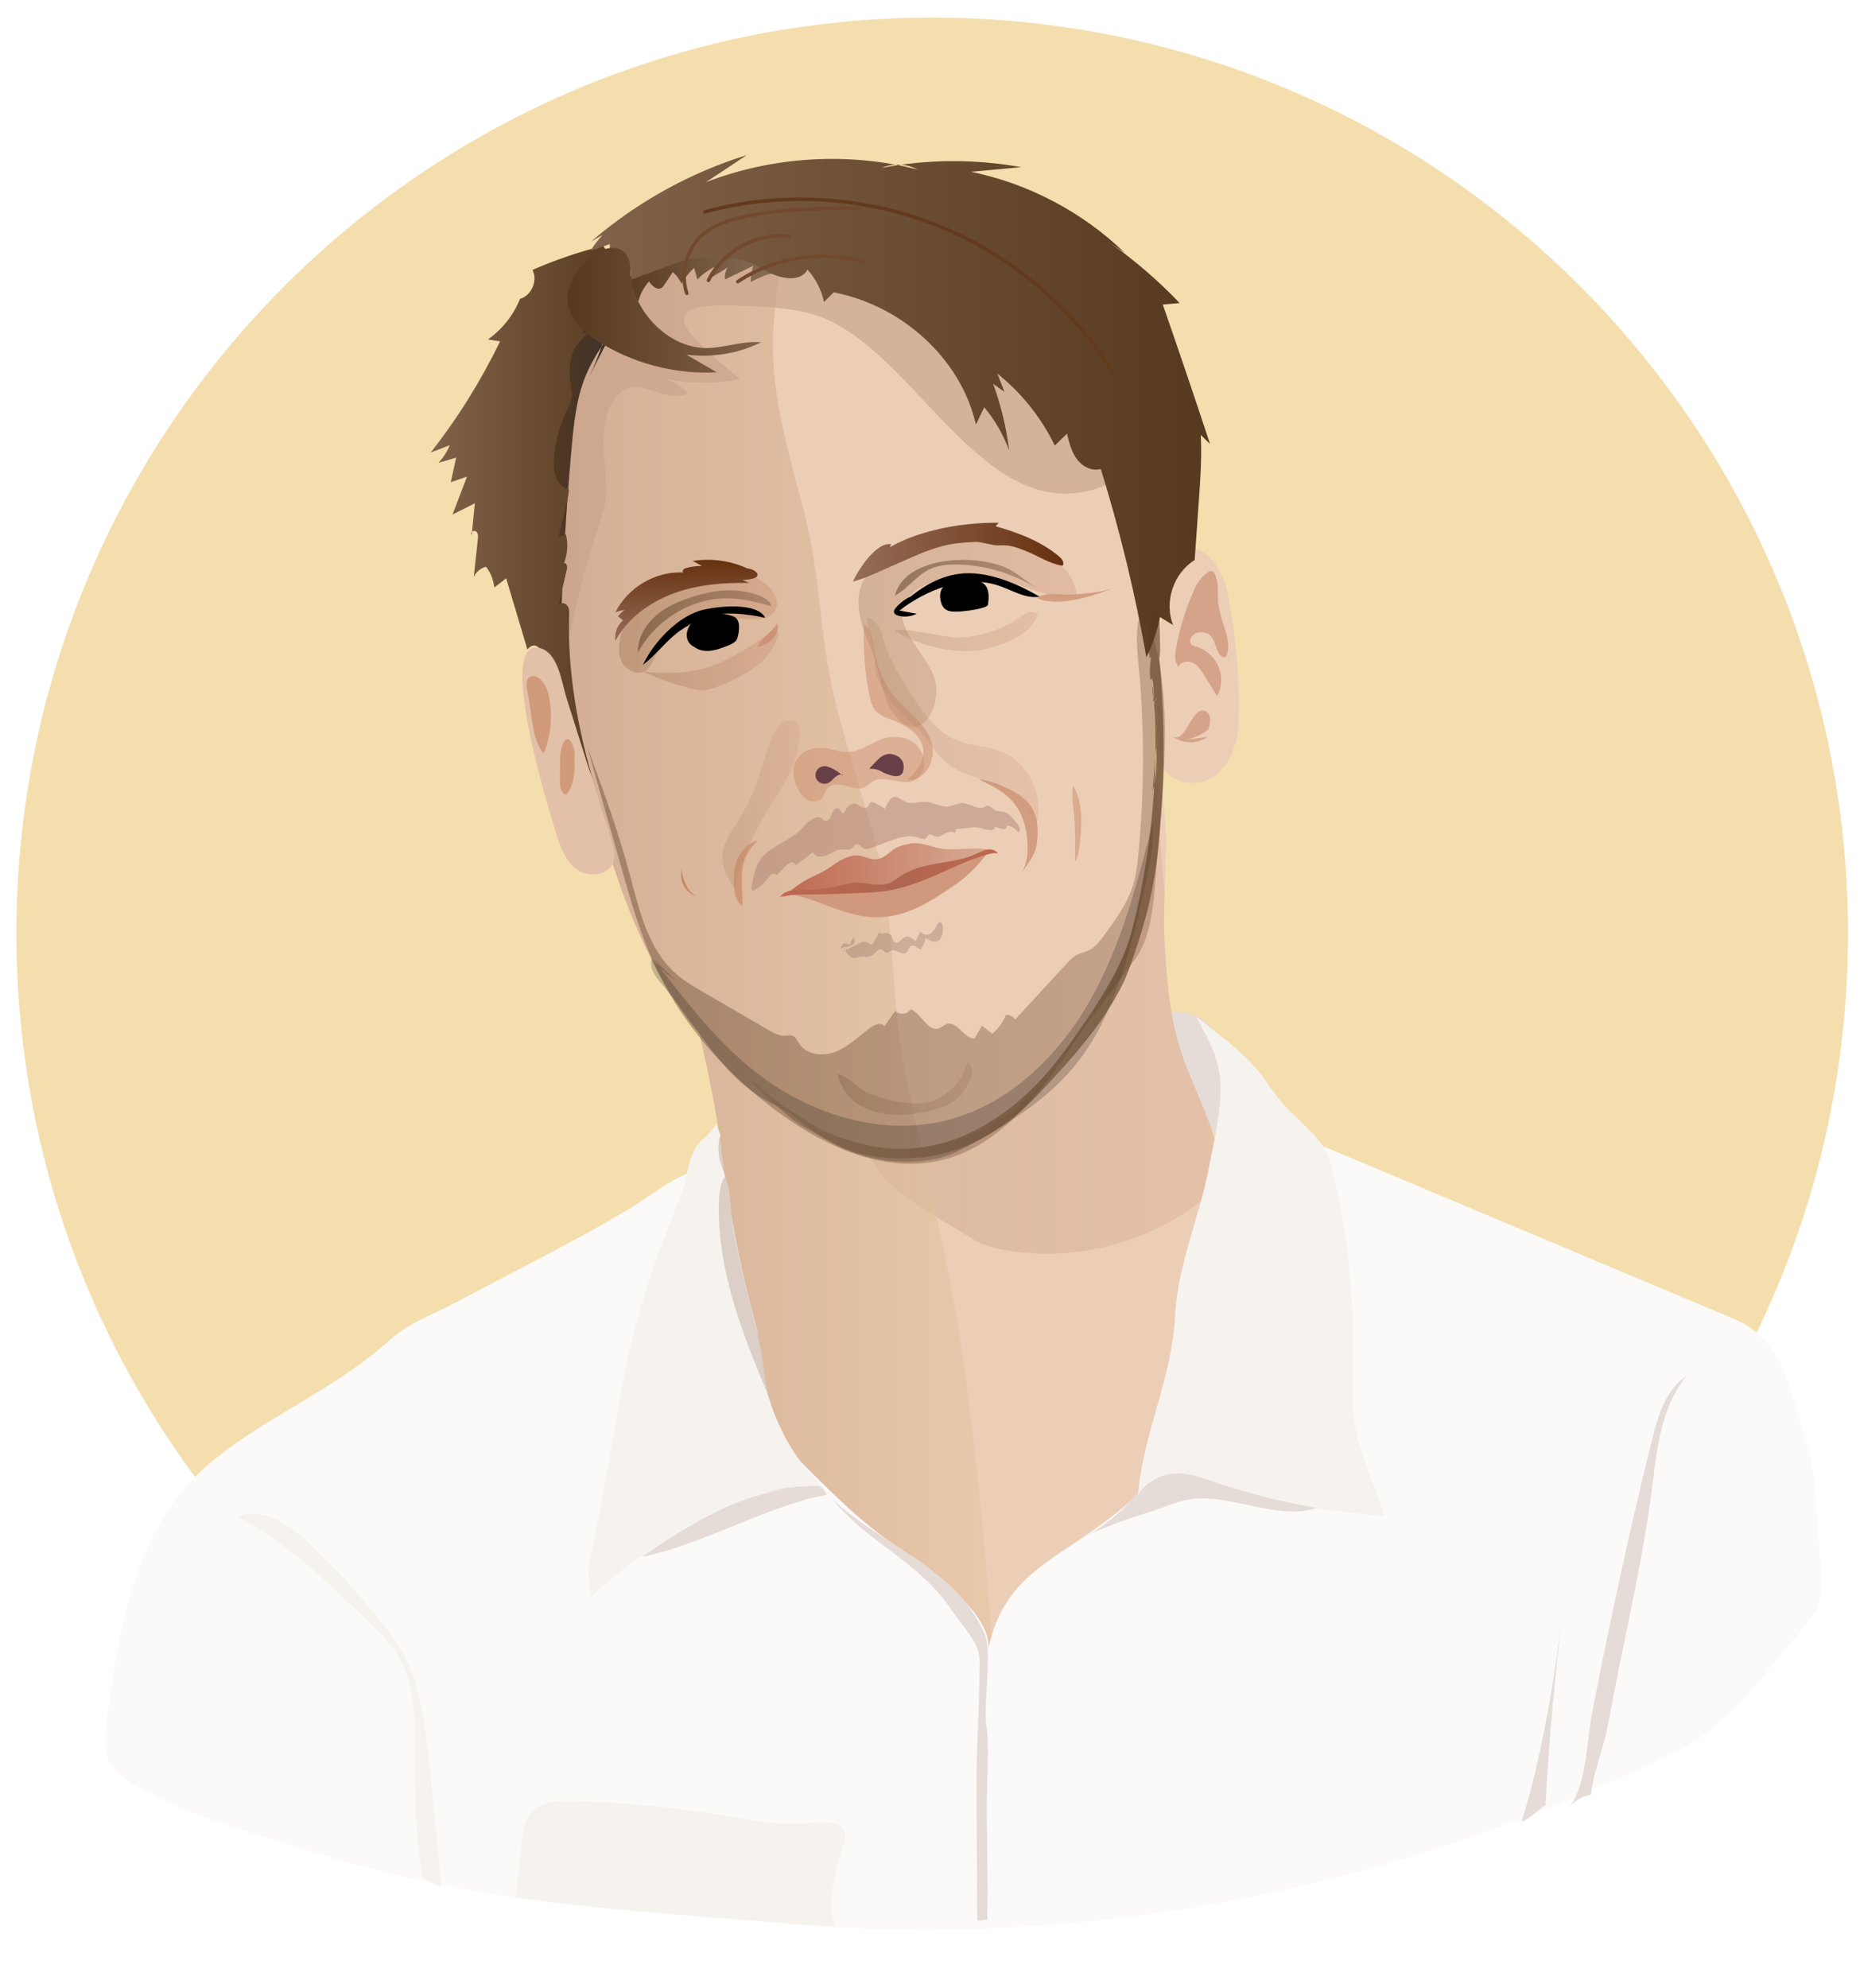 <svg xmlns="http://www.w3.org/2000/svg" fill="none" viewBox="0 0 262 280" height="280" width="262">
<path fill="#F5DEAE" d="M131.31 260.48C202.555 260.48 260.31 202.725 260.31 131.48C260.31 60.235 202.555 2.48 131.31 2.48C60.065 2.48 2.31 60.235 2.31 131.48C2.31 202.725 60.065 260.48 131.31 260.48Z"></path>
<path fill="#E5DCD7" d="M166.6 152.32C167.15 153.52 167.86 154.63 168.58 155.73C169.7 157.47 170.83 159.22 171.95 160.96C171.65 160.5 173.2 155.58 173.24 154.61C173.32 152.27 173 149.88 172.25 147.65C171.18 144.47 168.52 142.02 164.84 142.69C164.65 145.78 165.31 149.48 166.6 152.32V152.32Z"></path>
<path fill="#DBCFC8" d="M102.69 167.05C102.72 167.13 102.76 167.22 102.84 167.25C102.95 167.3 103.07 167.22 103.15 167.13C103.87 166.42 103.95 165.3 103.93 164.28C103.89 162.62 104.2 158.69 101.63 160.17C100.26 160.96 100.62 161.56 101.12 162.88C101.65 164.26 102.17 165.65 102.69 167.03V167.05Z"></path>
<path fill="#ECCEB7" d="M163.97 129.25C163.97 130.32 163.97 131.35 164.03 132.33C164.44 139.14 164.73 144.33 167.36 150.87C169.91 157.21 173.32 163.76 172.18 170.82C171.36 175.89 170.01 180.6 169.43 185.72C168.62 192.94 168.52 198.84 165.42 205.18C164.03 208.03 164.22 211.36 163.58 214.46C162.57 219.33 159.52 223.48 156.54 227.47C150.1 236.11 143.66 244.75 137.22 253.39C135.67 250.97 133.1 250.19 131.24 248.21C129.06 245.89 127.78 242.33 126.59 239.44C124.23 233.71 122.58 227.63 119.03 222.47C116.82 219.26 113.96 216.55 111.66 213.41C101.53 199.61 103.71 180.78 101.84 163.77C100.96 155.79 99.1 147.96 97.24 140.15C110.51 133.7 126.54 133.68 138.82 125.5C143.12 122.63 146.75 118.88 150.35 115.16C153.24 112.16 159.79 101.8 162.51 107.89C165.13 113.77 164.03 122.34 163.98 129.26L163.97 129.25Z"></path>
<path fill="url(#paint0_linear_33_2)" d="M172.23 165.36C171.59 160.34 169.24 155.55 167.36 150.87C164.73 144.34 164.44 139.14 164.03 132.33C163.97 131.35 163.96 130.32 163.97 129.25C163.97 128.13 164.02 126.96 164.06 125.76C163.59 120.82 163.17 115.85 163.17 110.98C162.81 106.29 160.44 113.34 160.16 114.51C159.36 117.76 158.45 120.99 157.4 124.17C155.26 130.64 152.53 136.97 148.55 142.54C143.88 149.08 137.19 154.57 129.42 156.94C126.1 157.95 120.92 156.59 122.01 161.31C122.95 165.39 126.97 168.4 130.7 170.71C131.96 171.49 133.19 172.19 134.26 172.83C135.51 173.57 136.7 174.45 138.02 175.05C139.38 175.67 140.85 175.99 142.33 176.21C151.2 177.55 160.56 175.34 167.89 170.16C169.67 168.9 171.41 167.32 172.23 165.36V165.36Z" opacity="0.26"></path>
<path fill="#ECCEB7" d="M88.64 128.15C81.35 109.68 79.49 89.39 77.52 70.02C76.92 64.07 76.32 57.99 77.68 52.16C79.58 44.04 85.3 37.07 92.47 32.82C99.65 28.57 108.17 26.91 116.51 27.22C122.01 27.43 127.54 28.48 132.47 30.94C142.03 35.7 148.33 45.11 153.43 54.49C155.51 58.32 157.47 62.23 158.96 66.32C163.11 77.72 163.43 90.03 162.69 102.01C162.41 106.59 163 111.11 162.57 115.74C162.15 120.19 161.38 124.61 160.16 128.9C157.78 137.27 153.57 145.16 147.79 151.53C142.56 157.3 138.02 160.4 130.14 161.54C127.63 161.9 125.09 162.2 122.57 161.96C116.85 161.41 112.86 158.1 108.82 154.38C104.58 150.48 99.85 147.93 96.56 143.16C93.33 138.49 90.71 133.42 88.62 128.14L88.64 128.15Z"></path>
<path fill="url(#paint1_linear_33_2)" d="M125.88 237.61C130.37 239.56 135.58 240.15 140.13 238.39C139.33 223.05 137.89 207.74 135.83 192.51C133.91 178.37 130.29 164.92 127.48 150.93C125.49 141.01 126.11 130.74 123.8 120.86C121.95 112.92 119.12 105.27 117.32 97.32C115.47 89.12 115.48 80.74 113.36 72.47C111.25 64.23 108.58 55.81 108.89 47.2C108.95 45.6 110.14 30.98 111.87 30.98C103.37 31.99 93.2 31.09 86.19 37.36C82.07 41.07 78.91 46.81 77.66 52.16C76.3 57.98 76.89 64.07 77.5 70.02C79.47 89.39 81.33 109.68 88.62 128.15C90.7 133.43 93.33 138.5 96.56 143.17C97.16 144.04 97.82 144.82 98.51 145.56C99.9 151.58 101.16 157.63 101.84 163.76C103.72 180.77 101.53 199.61 111.66 213.4C113.97 216.54 116.82 219.25 119.03 222.46C122.21 227.07 123.87 232.43 125.87 237.6L125.88 237.61Z" opacity="0.6"></path>
<path fill="url(#paint2_linear_33_2)" d="M89.32 85.9C87.89 87.42 86.82 90.46 87.32 92.55C87.69 94.1 89.59 95.35 90.93 94.48C91.65 94.01 91.96 93.12 92.35 92.35C93.46 90.19 95.59 88.68 97.9 87.91C100.21 87.14 102.68 87.06 105.11 87.21C106.63 87.3 108.52 87.29 109.23 85.95C109.82 84.83 109.16 83.42 108.22 82.58C102.92 77.82 93.44 81.51 89.32 85.91V85.9Z" opacity="0.53"></path>
<path fill="#C8A38A" d="M113.88 44.09C110.81 43.33 107.62 43.2 104.44 43.07C100.55 42.92 92.89 42.63 98.09 47.89C100.03 49.85 102.1 51.69 104.27 53.39C100.74 54.1 97.06 54.07 93.55 53.31C94.84 53.76 96.01 54.41 96.95 55.37C93.08 57.28 89.09 51.43 86.11 56.96C83.61 61.58 86.4 67.86 84.89 72.31C82.09 80.61 80.04 89.16 78.8 97.83C80.36 89.06 77.57 80.19 75.81 71.45C74.05 62.72 73.56 52.85 78.89 45.71C83.19 39.96 90.34 37.25 97.09 34.82C100.55 33.58 104.13 32.31 107.8 32.56C112.79 32.89 117.12 35.93 121.4 38.51C130.3 43.85 140.3 47.54 148.39 54.18C151.99 57.14 162.57 66.04 154.79 68.72C137.94 74.53 128.4 47.69 113.87 44.09H113.88Z" opacity="0.64"></path>
<path fill="url(#paint3_linear_33_2)" d="M122.75 79.85C127.11 78.12 131.67 76.92 136.32 76.27C139.58 75.81 143.08 75.67 146 77.18C148.64 78.54 151.38 80.71 151.67 83.87C148.95 84.6 146.16 83.25 143.47 82.41C140.36 81.44 137.04 81.15 133.81 81.55C131.72 81.81 129.55 82.43 128.13 83.99C124.62 87.86 130.92 92.02 131.77 96C132.53 99.57 129.79 104.77 126.35 101.12C124.11 98.73 124.02 94.44 122.75 91.53C121.36 88.35 120 84.58 121.73 81.58C124.11 77.46 130.21 78 134.37 75.68" opacity="0.37"></path>
<path fill="url(#paint4_linear_33_2)" d="M86.47 46.27C84.99 48.38 83.5 50.51 82.52 52.88C81.2 56.05 80.84 59.53 80.53 62.95C79.72 71.89 79.2 80.85 78.97 89.82C79.09 87.9 78.15 86.09 77.48 84.28C75.91 80.06 75.73 75.34 76.98 71.01C74.74 67.06 74.43 62.09 76.15 57.89C76.83 56.22 77.81 54.69 78.53 53.04C79.41 51 79.9 48.79 80.96 46.83C82.02 44.87 83.88 43.13 86.1 43.09C85.58 46.55 84.52 49.93 82.99 53.08"></path>
<path fill="url(#paint5_linear_33_2)" d="M84.98 34.62C81.57 35.47 78.22 36.61 75 38.02C75.78 39.52 74.87 41.63 73.25 42.1C72.33 44.39 70.74 46.4 68.73 47.81C69.3 47.9 69.87 48 70.44 48.09C67.75 53.64 64.47 58.9 60.66 63.75L63.37 62.71C62.98 63.62 62.44 64.47 61.76 65.19L64.25 64.47L63.5 67.92L65.78 67.14L63.74 72.48L66.89 70.89C66.74 72.37 66.6 73.85 66.45 75.34C66.14 75.08 66.73 74.6 67.05 74.85C67.37 75.1 67.36 75.57 67.31 75.97C67.12 77.74 66.92 79.51 66.73 81.28C67.05 80.57 67.71 80.02 68.46 79.83C69.12 80.67 69.52 81.7 69.62 82.76C70.18 82.33 70.74 81.89 71.3 81.46C72.3 84.8 73.29 88.15 74.29 91.49C75.79 89.67 76.84 92.75 77.39 93.79C78.29 95.49 78.97 97.29 79.58 99.11C80.19 100.93 80.74 102.82 81.36 104.65C81.95 106.37 83 108.05 83.49 109.77C81.33 102.3 79.92 94.47 80.17 86.69C80.19 86.21 80.19 85.7 79.91 85.31C79.63 84.92 78.95 84.8 78.7 85.2C79.09 83.51 79.47 81.82 79.86 80.13C79.94 79.77 79.77 79.18 79.44 79.35C79.94 78.06 80.04 76.61 79.72 75.27L78.71 75.68C78.67 75.16 80.51 68.93 80.04 68.85C78.39 68.58 77.9 66.43 78.01 64.76C78.18 62.27 78.84 59.82 79.94 57.59C80.29 56.89 80.69 56.13 80.56 55.36C80 52.06 79.82 48.98 83.15 46.8C82.77 46.74 82.36 46.82 82.03 47.02C83.14 42.69 85.88 40.98 88.29 37.8C87.57 37.72 86.86 37.73 86.13 37.72C86.37 36.42 85.66 35.76 84.97 34.63L84.98 34.62Z"></path>
<path fill="#ECCEB7" d="M165.04 82.13L167.06 78.38C167.31 77.91 167.63 77.39 168.16 77.3C168.53 77.24 168.89 77.41 169.21 77.61C172.69 79.75 173.13 84.24 173.66 87.91C174.31 92.37 174.7 97.73 174.42 102.24C174.25 105.08 173.12 108.06 170.7 109.55C168.28 111.04 164.46 110.22 163.56 107.52C163.35 106.88 163.31 106.2 163.27 105.52C162.77 96.99 162.33 88.12 165.57 80.22C165.91 79.39 166.45 78.46 167.35 78.41"></path>
<path fill="#E3C1A9" d="M73.62 94.13C73.07 100.68 77.91 116.03 78.25 117.12C78.85 119.07 79.53 121.14 81.14 122.39C82.75 123.64 85.59 123.45 86.35 121.56C86.77 120.51 86.43 119.32 86.09 118.24C84 111.61 81.91 104.97 79.81 98.35C79.15 96.29 78.66 91.94 76.04 91.28C74.5 90.89 73.79 92.08 73.62 94.14V94.13Z"></path>
<path fill="#C98969" d="M75.79 104.85C76 105.33 76.25 105.76 76.56 106.14C77.63 103.85 77.85 100.52 77.31 98.04C77.11 97.11 76.74 96.16 75.99 95.58C75.63 95.3 75.12 95.12 74.7 95.32C74.03 95.65 74.11 96.61 74.28 97.33C74.78 99.51 74.82 102.63 75.79 104.85V104.85Z" opacity="0.7"></path>
<path fill="#C98969" d="M80.88 107.09C81.06 106.24 80.92 105.32 80.49 104.56C80.35 104.31 80.11 104.06 79.83 104.13C79.67 104.17 79.56 104.32 79.47 104.46C78.91 105.38 78.89 106.52 78.88 107.6C78.88 108.44 78.87 109.29 78.86 110.13C78.86 110.88 79.05 111.86 79.79 111.93C81.08 110.35 81.01 108.1 80.88 106.07C80.85 105.54 80.72 104.89 80.21 104.75C80.37 104.83 80.52 104.91 80.68 105" opacity="0.7"></path>
<path fill="#D5A38A" d="M173.36 93.09C172.26 91.6 171.81 89.71 171.66 87.86C171.51 86.01 171.63 84.15 171.51 82.29C171.48 81.84 171.39 81.32 170.99 81.12C170.69 80.98 170.34 81.07 170.05 81.22C168.79 81.85 168.11 83.23 167.59 84.54C166.75 86.69 166.11 88.92 165.68 91.18C165.5 92.11 165.4 93.17 165.98 93.92C166.28 93.19 167.32 93.02 168.03 93.37C168.74 93.72 169.19 94.43 169.61 95.11C170.22 96.1 170.84 97.09 171.45 98.08C172.12 96.82 172.2 95.25 171.66 93.93C171.12 92.61 169.96 91.55 168.6 91.12C168.27 91.02 167.89 90.92 167.72 90.62C167.52 90.28 167.7 89.83 167.98 89.54C168.65 88.87 169.88 88.89 170.53 89.58C171.29 90.38 171.22 91.76 172.08 92.45C172.21 92.56 172.39 92.64 172.54 92.58C172.67 92.53 172.75 92.38 172.8 92.25C173.36 90.74 172.69 89.1 172.21 87.57C171.62 85.68 171.31 83.7 171.3 81.72C171.3 81.16 171.11 80.39 170.55 80.43C170.38 80.44 170.23 80.54 170.1 80.64C169.06 81.4 168.29 82.54 167.98 83.79"></path>
<path fill="#D0997D" d="M117.26 127.84C118.48 128.29 119.71 128.7 120.97 128.95C126.4 130.01 130.32 127.54 134.59 124.6C136.49 123.29 137.88 121.72 139.3 119.93C138.36 121.09 133.53 120.92 132.13 121.29C129.13 122.06 126.26 123.27 123.2 123.81C120.79 124.24 118.35 124.5 115.92 124.83C114.07 125.08 112.18 125.33 110.39 125.84C112.77 126.06 114.99 127 117.25 127.84H117.26Z"></path>
<path fill="url(#paint6_linear_33_2)" d="M134.89 121.92C133.91 122.13 132.91 122.2 131.92 122.38C129.34 122.87 127.3 124.48 124.74 125.04C123.48 125.31 122.2 125.42 120.92 125.53C117.37 125.82 113.69 125.38 110.22 126.32C110.97 125.76 111.71 125.2 112.46 124.64C113.71 123.7 115.38 123.2 116.72 122.29C118.05 121.38 119.49 120.3 121.08 120.53C121.87 120.65 122.6 121.09 123.4 121.04C124.38 120.98 125.11 120.21 125.86 119.66C126.29 119.34 126.81 119.14 127.33 119.02C127.78 118.91 128.24 118.8 128.71 118.77C129.99 118.7 131.21 119.29 132.48 119.51C134.9 119.94 137.47 119.08 139.8 119.85C138.92 120.13 138.08 120.52 137.27 120.95C136.87 121.16 136.48 121.4 136.08 121.6C135.73 121.78 135.29 121.84 134.9 121.92H134.89Z"></path>
<path fill="url(#paint7_linear_33_2)" d="M120.41 125.82C122.16 125.75 123.91 125.69 125.63 125.36C127.96 124.91 130.17 123.98 132.35 123.05C133.13 122.72 140.19 119.39 140.62 120.33C140.37 119.78 139.67 119.57 139.08 119.66C138.49 119.75 137.96 120.07 137.41 120.32C134.28 121.73 130.47 121.32 127.41 123.07C126.61 123.52 125.91 124.17 125.04 124.45C123.56 124.92 121.97 124.25 120.43 124.33C119.7 124.37 118.99 124.57 118.29 124.74C116.71 125.14 114.97 125.35 113.34 125.37C111.99 125.39 110.68 125.2 109.77 126.47C110.17 125.91 114.53 125.99 115.3 125.98C117 125.97 118.71 125.87 120.43 125.81L120.41 125.82Z"></path>
<path fill="#C98969" d="M104.56 122.53C104.36 124.22 104.63 125.94 104.58 127.64C103.73 127.09 103.49 125.97 103.41 124.96C103.3 123.57 103.37 122.12 103.95 120.85C104.47 119.71 105.47 118.69 106.73 118.42C105.56 119.54 104.76 120.81 104.56 122.53V122.53Z" opacity="0.7"></path>
<path fill="#C98969" d="M141.72 112.02C142.03 112.27 142.32 112.55 142.58 112.84C144.3 114.76 144.84 117.5 144.74 120.07C144.7 121.04 144.38 122.16 143.89 123.01C144.67 121.72 145.75 120.62 146.01 119.08C146.27 117.54 146.27 115.64 145.58 114.21C144.69 112.37 142.71 111.34 140.81 110.57C139.86 110.19 138.88 109.84 137.85 109.79C139.2 110.42 140.58 111.08 141.72 112.02V112.02Z" opacity="0.7"></path>
<path fill="#C98969" d="M151.43 120.8C151.45 118.85 151.47 116.9 151.32 114.95C151.22 113.57 150.87 112.07 151.18 110.7C152.75 113.35 152.36 116.86 151.97 119.78C151.9 120.32 151.79 120.9 151.43 121.31C151.43 121.14 151.43 120.97 151.43 120.8Z" opacity="0.5"></path>
<path fill="#C98969" d="M125.81 103.81C127.87 103.72 129.88 104.79 130.15 107.18C130.32 108.69 129.35 110.16 127.74 110.18C126.25 110.2 124.19 109.22 122.82 110.12C122.51 110.32 122.26 110.62 121.95 110.81C121.11 111.31 120.04 110.95 119.1 110.69C118.16 110.43 116.94 110.37 116.4 111.18C116.17 111.52 116.12 111.95 115.89 112.29C115.49 112.88 114.63 113.03 113.97 112.77C113.31 112.51 112.82 111.92 112.49 111.29C110.55 107.64 112.76 104.74 116.7 105.46C117.49 105.61 118.26 105.9 119.07 105.93C120.74 106 122.22 104.99 123.74 104.29C124.4 103.99 125.11 103.82 125.82 103.79L125.81 103.81Z" opacity="0.44"></path>
<path fill="#693F47" d="M122.43 108.28C122.89 108.29 123.36 108.31 123.79 108.48C124.03 108.58 124.24 108.72 124.47 108.84C124.78 108.99 125.11 109.09 125.44 109.19C125.79 109.29 126.16 109.38 126.52 109.3C127.12 109.18 127.27 108.67 127.29 108.13C127.34 107.01 126.6 106.4 125.57 106.21C124.89 106.09 124.18 106.48 123.72 106.94C123.28 107.38 122.85 107.82 122.43 108.28Z"></path>
<path fill="url(#paint8_linear_33_2)" d="M106.49 80.7C103.83 79.13 100.62 78.52 97.57 79.02L98.89 79.72C98.1 79.71 97.3 79.82 96.54 80.04C96.25 80.13 95.97 80.6 96.28 80.64C92.35 80.43 88.39 82.76 86.66 86.3C87.05 86.07 87.5 85.95 87.95 85.96C87.61 86.2 87.31 86.49 87.05 86.82L87.77 87.38C86.94 88.08 86.52 89.22 86.68 90.29C88.38 87.11 91.48 84.84 94.87 83.59C98.26 82.34 101.92 82.05 105.52 82.11L104.51 81.68C105.09 81.7 105.66 81.62 106.21 81.45C106.36 81.4 106.52 81.34 106.62 81.22C106.96 80.78 106.26 80.28 105.72 80.16C104.84 79.96 103.97 79.76 103.09 79.56"></path>
<path fill="url(#paint9_linear_33_2)" d="M125.36 79.85C123.64 80.58 121.96 81.45 120.15 81.92C120.82 80.37 123.46 76.22 125.57 76.67C125.44 76.75 125.37 76.9 125.4 77.05C129.68 74.6 135.79 73.56 140.67 73.64C140.53 73.8 140.39 73.97 140.25 74.13C143.36 75.01 146.78 76.28 149.25 78.44C149.62 78.76 149.98 79.3 149.68 79.69C147.81 79.41 146.19 78.27 144.42 77.58C142.93 77 142.21 76.73 140.61 76.82C139.92 76.86 138.16 76.31 137.47 76.33C136.61 76.36 135.75 76.43 134.89 76.52C131.53 76.89 128.46 78.53 125.35 79.85H125.36Z"></path>
<path fill="black" d="M98.15 91.35C99.11 91.88 100.26 91.71 101.26 91.4C101.88 91.2 103.31 90.76 103.69 90.22C103.99 89.79 104.07 89 104.1 88.5C104.13 87.96 104.04 87.36 103.62 87.02C103.47 86.9 103.29 86.82 103.11 86.76C101.4 86.14 99.24 86.39 97.76 87.47C97.03 88 96.59 89 96.78 89.89C96.88 90.36 97.17 90.75 97.58 91C97.74 91.1 97.94 91.23 98.16 91.35H98.15Z"></path>
<path fill="black" d="M137.15 81.72C137.66 81.78 138.19 81.9 138.59 82.24C139.38 82.92 139.31 84.13 139.17 85.16C139.09 85.75 135.8 86.1 135.31 86.13C133.79 86.22 132.76 86.17 132.47 84.46C132.01 81.78 135.12 81.48 137.16 81.72H137.15Z"></path>
<path fill="url(#paint10_linear_33_2)" d="M146.15 82.93C142.9 80.88 139.12 79.69 135.28 79.53C134.15 79.48 133.01 79.53 131.92 79.82C129.35 80.53 128.18 82.76 126.05 83.91C126.9 80.53 130.81 79.24 133.83 78.96C136.1 78.74 138.43 78.9 140.62 79.56C142.95 80.27 144.22 81.71 146.16 82.94L146.15 82.93Z" opacity="0.5"></path>
<path fill="url(#paint11_linear_33_2)" d="M103.73 83.18C101.66 83.01 99.59 83.43 97.61 84.05C95.71 84.64 93.84 85.44 92.35 86.75C90.86 88.06 89.79 89.96 89.85 91.95C91.65 88.59 94.82 85.99 98.47 84.87C102 83.78 105.23 84.37 108.66 85.41C108.33 83.87 105.06 83.29 103.74 83.18H103.73Z" opacity="0.5"></path>
<path fill="black" d="M99.25 85.85C95.53 86.63 91.97 90.6 90.57 93.65C92.51 92.14 93.58 90.54 95.52 89.03C96.26 88.46 98.05 87.39 98.91 87.03C101.49 85.95 105.71 86.53 107.78 87.03C106.91 85.14 102.54 85.16 99.25 85.85V85.85Z"></path>
<path fill="black" d="M127.02 85.07C129.47 82.9 132.01 81.26 135.02 80.84C138.91 80.29 143.29 82.2 146.44 84.05C144.38 84.39 142.47 83.05 140.48 82.43C135.79 80.97 130.59 83.04 126.67 86C127.49 86.15 128.31 86.3 129.13 86.45C128.34 86.86 127.4 86.96 126.55 86.73C126.28 86.66 125.98 86.51 125.93 86.23C125.89 86.01 126.04 85.8 126.18 85.62C126.98 84.68 128.06 83.99 129.25 83.66"></path>
<path fill="#C98969" d="M156.98 82.75C154.18 83.96 149.01 85.58 146.06 84.26C147.03 83.29 149.76 83.88 151.08 83.75C152.87 83.57 155.31 83.47 156.97 82.75H156.98Z" opacity="0.68"></path>
<path fill="url(#paint12_linear_33_2)" d="M143.17 87.26C143.64 86.94 144.08 86.57 144.61 86.36C145.14 86.15 145.8 86.16 146.21 86.54C145.21 89.35 142.09 90.52 139.22 91.34C134.97 92.56 128.35 90.61 126.04 88.82C127.49 88.32 133.31 89.84 134.84 89.82C137.56 89.77 140.91 88.8 143.16 87.26H143.17Z" opacity="0.3"></path>
<path fill="url(#paint13_linear_33_2)" d="M106.63 93.79C107.97 92.83 109.13 91.2 109.61 89.63C109.66 89.47 109.71 89.29 109.64 89.13C109.55 88.91 109.27 88.81 109.03 88.85C108.79 88.89 108.59 89.03 108.39 89.17C105.9 90.95 103.51 92.53 100.66 93.66C97.65 94.85 93.76 95 90.58 94.58C92.28 95.4 94.06 96.07 95.88 96.58C96.74 96.83 97.68 97.13 98.57 97.22C99.41 97.3 100.25 97.02 101.03 96.73C103.01 96.01 104.9 95.01 106.61 93.79H106.63Z" opacity="0.46"></path>
<path fill="#C98969" d="M130.39 102.83C129.45 101.43 128.02 100.22 126.81 99.03C124.88 97.13 123.61 94.32 123.16 91.68C122.93 90.31 122.81 88.75 121.72 87.88C121.55 91.24 121.8 94.61 122.45 97.91C122.6 98.67 122.79 99.45 123.28 100.04C123.87 100.75 124.79 101.08 125.65 101.41C127.59 102.15 129.7 103.37 130.02 105.42C130.29 107.15 129.12 108.81 127.71 109.85C129.17 110.04 130.6 108.94 131.08 107.55C131.72 105.69 131.28 104.17 130.38 102.83H130.39Z" opacity="0.5"></path>
<path fill="#A27267" d="M114.1 115.62C114.1 115.62 114.19 115.55 114.23 115.52C114.67 115.21 115.27 114.94 115.71 115.25C115.86 115.36 115.98 115.53 116.15 115.6C116.62 115.79 116.98 115.18 117.14 114.7C117.3 114.22 117.76 113.65 118.18 113.92C118.46 114.1 118.53 114.6 118.86 114.61C119.15 113.92 119.65 113.1 120.39 113.2C120.73 113.25 121.01 113.5 121.31 113.66C121.61 113.82 122.04 113.88 122.26 113.61C122.4 113.43 122.42 113.15 122.61 113.03C122.8 112.91 123.04 113 123.24 113.1C123.73 113.35 124.2 113.63 124.64 113.95C124.84 113.45 125.34 112.34 125.95 112.25C126.52 112.16 127.29 112.93 127.86 113.05C128.69 113.23 129.56 112.9 130.41 112.95C131.23 113 131.96 113.39 132.75 113.55C133.65 113.74 134 113.51 134.81 113.25C135.62 112.99 135.71 113.13 136.45 113.33C137.37 113.57 137.99 114.13 138.86 113.57C139.06 113.44 139.34 113.51 139.54 113.65C139.74 113.79 139.9 113.97 140.11 114.09C140.55 114.34 141.11 114.25 141.58 114.42C142.04 114.58 142.37 114.96 142.69 115.33C142.96 115.65 144.21 116.82 143.42 117.26C143.05 116.69 142.4 116.31 141.72 116.27C141.89 116.37 141.81 116.65 141.64 116.74C141.47 116.83 141.26 116.78 141.07 116.73C140.72 116.64 140.38 116.54 140.03 116.45C140.16 116.58 140.06 116.81 139.89 116.88C139.24 117.15 138.04 116.47 137.28 116.53C136.43 116.6 135.54 116.7 134.68 116.78C134.63 116.9 134.5 117.25 134.56 117.38C134.22 117 133.59 117.16 133.14 117.41C132.69 117.66 132.2 117.98 131.71 117.82C131.42 117.73 131.13 117.47 130.85 117.6C130.65 117.7 130.58 117.96 130.4 118.09C130.15 118.27 129.81 118.13 129.52 118.02C128.06 117.49 126.45 118.04 124.99 118.58C124.18 118.88 123.36 119.18 122.55 119.49C122.31 119.58 122.06 119.67 121.82 119.6C121.36 119.47 121.08 118.81 120.62 118.92C120.35 118.98 120.22 119.28 120.01 119.46C119.59 119.82 119.1 119.61 118.62 119.64C117.95 119.68 117.7 119.84 117.12 120.14C116.34 120.56 115.09 121.12 114.52 120.02C113.71 120.65 112.9 121.28 112.09 121.91C112.06 121.6 111.67 121.43 111.37 121.51C111.07 121.59 110.84 121.82 110.62 122.04C110.22 122.46 109.82 122.88 109.41 123.3C109.33 123.07 109.01 123 108.78 123.1C108.55 123.2 108.41 123.42 108.26 123.61C107.73 124.31 107.05 124.91 106.29 125.37C106.2 125.43 106.08 125.48 105.98 125.44C105.82 125.38 105.82 125.15 105.85 124.98C106.04 123.87 106.24 122.75 106.72 121.73C107.36 120.36 108.39 119.79 109.59 119.03C110.4 118.52 111.33 118.06 112.09 117.5C112.85 116.94 113.34 116.17 114.07 115.6L114.1 115.62Z" opacity="0.4"></path>
<path fill="url(#paint14_linear_33_2)" d="M160.49 94.72C161.22 103.23 161.17 111.81 160.35 120.31C160.21 121.73 160.05 123.17 159.64 124.54C158.85 127.22 157.16 129.52 155.51 131.77C154.9 132.6 154.25 133.46 153.32 133.89C152.8 134.13 152.22 134.22 151.71 134.48C151.14 134.77 150.69 135.26 150.25 135.73C147.82 138.36 145.4 140.99 142.97 143.63C142.74 143.17 142.2 142.89 141.69 142.97C141.29 143.99 140.62 144.91 139.78 145.61L138.32 144.47L137.29 146.28C135.75 146.3 134.83 143.77 133.36 144.24C132.97 144.37 132.68 144.69 132.3 144.84C130.71 145.44 129.86 142.79 128.27 142.17C127.83 142.88 126.69 143 126.11 142.4C125.6 143.12 125.09 143.84 124.58 144.55C124.16 143.97 123.24 144.3 122.65 144.73C121.06 145.88 119.65 147.33 117.84 148.09C116.03 148.85 113.59 148.64 112.55 146.97C112.31 146.59 112.13 146.12 111.73 145.93C111.35 145.75 110.91 145.87 110.5 145.88C109.68 145.9 108.92 145.47 108.2 145.06C105.13 143.28 102.07 141.49 99 139.71C97.71 138.96 96.42 138.21 95.29 137.23C91.23 133.72 90.02 128.04 88.62 122.85C87.01 116.86 84.87 111.03 82.72 105.21C84.29 110.76 85.86 116.3 87.42 121.85C88.82 126.81 90.24 131.8 92.45 136.46C96.36 144.71 102.7 151.68 110.1 157.01C116.66 161.73 124.84 165.32 132.68 163.4C141.19 161.32 146.86 153.51 151.76 146.25C154.37 142.39 157.24 138.74 159.95 135.02C162.49 131.55 162.57 125.66 162.96 121.53C163.54 115.35 164.1 109.09 164.11 102.88C164.11 99.67 163.8 96.48 163.33 93.31C163.13 91.94 160.99 85.19 161.69 84.26C159.52 87.16 160.18 91.28 160.47 94.71L160.49 94.72Z" opacity="0.4"></path>
<path fill="url(#paint15_linear_33_2)" d="M105.73 39.67C105.76 38.92 105.87 38.18 106.08 37.46C104.76 38.09 103.45 38.72 102.13 39.36C102.06 38.78 102.19 38.19 102.48 37.69L100.02 39.2L100.63 37.6C99.74 38.05 98.93 38.65 98.23 39.36C98.08 38.81 97.93 38.26 97.78 37.72C97.08 38.37 96.48 39.12 95.99 39.95C95.71 39.33 95.29 38.77 94.77 38.33C94.38 38.91 94 39.49 93.61 40.07C93.48 40.26 93.35 40.46 93.14 40.58C92.51 40.93 91.82 40.24 91.42 39.64C90.7 40.44 90.18 41.42 89.92 42.46C89.3 41.95 88.64 41.49 87.95 41.08C87.73 41.93 87.52 42.77 87.3 43.62C87.16 42.02 87.66 40.37 88.68 39.12C89.39 38.25 90.33 37.59 91.3 37.02C94.69 35.03 98.59 34.06 102.49 33.61C104.37 33.39 106.3 33.29 108.15 33.68C110 34.07 111.8 35 112.94 36.52C112.07 36.46 111.17 36.76 110.52 37.35C110.7 37.19 112.01 37.48 112.28 37.52C111.48 38.31 110.37 38.26 109.35 38.39C108.07 38.56 106.89 39.16 105.74 39.71L105.73 39.67Z"></path>
<path fill="url(#paint16_linear_33_2)" d="M83.26 34.03C89.64 28.52 97.16 24.34 105.21 21.84L99.42 25.67C108.85 22.03 119.42 21.39 129.22 23.87C127.7 23.05 125.8 22.96 124.22 23.65C130.68 22.41 137.37 22.38 143.85 23.55C141.49 23.77 139.13 23.98 136.78 24.2C144.89 25.86 152.5 29.88 158.45 35.63L156.28 34.16C159.84 36.67 163.16 39.53 166.17 42.69L163.79 42.9C166.06 49.42 168.28 55.96 170.44 62.53C170.01 62.11 169.57 61.69 169.14 61.27C169.3 64.35 169.09 67.44 168.87 70.52C168.67 73.31 168.48 76.1 168.28 78.89C165.3 80.71 163.94 84.81 165.25 88.05C164.63 87.67 164 87.29 163.38 86.91C163.01 88.87 162.37 90.78 161.48 92.57C159.9 83.61 157.75 74.75 155.06 66.06C153.82 66.43 152.46 65.71 151.69 64.67C150.92 63.63 150.6 62.34 150.3 61.08C149.73 61.64 149.15 62.2 148.58 62.76C146.68 58.83 143.89 55.34 140.48 52.62C140.82 53.48 141.16 54.35 141.5 55.21C140.96 54.83 140.43 54.44 139.89 54.06C141 57.09 141.76 60.24 142.15 63.45C141.34 61.24 140.15 59.17 138.64 57.36L137.47 59.81C135.32 50.4 126.91 42.99 117.43 41.18L116.06 42.54C115.72 40.85 114.91 39.26 113.75 37.99C112.57 40.01 109.48 39.14 107.47 37.93C105.46 36.72 102.58 35.55 101.08 37.35C99.7 35.76 97.15 36.35 95.18 37.08C93.12 37.84 91.06 38.59 89 39.35C88.8 38.25 88.6 37.14 88.4 36.04C87.57 36.11 86.73 36.18 85.9 36.25C85.9 35.63 85.9 35 85.9 34.38C85 34.7 84.1 35.01 83.19 35.33C85.04 32.24 88.19 29.95 91.7 29.15"></path>
<path fill="url(#paint17_linear_33_2)" d="M93.27 46.66C90.78 44.66 89.03 41.62 88.81 38.52C88.75 37.58 88.78 36.56 88.21 35.81C87.66 35.09 86.66 34.82 85.76 34.96C84.86 35.1 84.06 35.59 83.34 36.15C82 37.2 80.85 38.55 80.3 40.16C79.07 43.7 81.36 46.25 84.18 48.04C89.14 51.19 95.09 52.76 100.96 52.44C99.53 51.61 98.1 50.78 96.68 49.95C100.26 50.42 103.97 49.81 107.2 48.22C104.77 47.97 102.38 48.91 99.93 49.02C97.51 49.13 95.17 48.2 93.26 46.66H93.27Z"></path>
<path fill="#693F47" d="M118.67 109.23C118.23 108.84 117.74 108.5 117.21 108.24C116.78 108.02 116.3 107.85 115.84 107.95C115.16 108.1 114.7 108.89 114.91 109.55C115.12 110.21 115.96 110.59 116.6 110.32C116.99 110.15 117.26 109.8 117.58 109.51C117.9 109.22 118.33 108.99 118.73 109.12"></path>
<path fill="url(#paint18_linear_33_2)" d="M103.75 116.01C102.9 117.34 101.91 118.69 101.76 120.26C101.59 122.07 102.56 123.76 103.49 125.31C104.12 121.84 105.63 118.62 107.3 115.54C109.55 111.41 112.59 108.24 112.6 103.21C112.6 102.73 112.56 102.21 112.25 101.84C111.84 101.36 111.07 101.33 110.51 101.62C109.95 101.91 109.56 102.45 109.25 102.99C107.75 105.58 107.33 108.66 106.18 111.38C105.5 112.99 104.69 114.54 103.74 116.01H103.75Z" opacity="0.26"></path>
<path fill="url(#paint19_linear_33_2)" d="M139.63 110.34C142.56 111.66 145.56 114.03 145.58 117.25C147.53 113.1 145.3 107.52 141.03 105.86C139.07 105.1 136.87 105.09 134.91 104.32C131.65 103.03 129.6 99.86 127.76 96.88C126.5 94.83 125.22 92.75 124.56 90.43C124.14 88.97 123.57 87.07 122.05 87.04C122.31 89.17 123.16 91.08 123.24 93.24C123.26 93.69 123.25 94.15 123.34 94.6C123.43 95.07 123.62 95.52 123.82 95.95C124.92 98.28 126.54 100.26 128.49 101.92C130.23 103.4 131.11 105.31 132.74 106.92C134.88 109.04 137.06 109.19 139.62 110.35L139.63 110.34Z" opacity="0.26"></path>
<path fill="#977267" d="M118.66 134.04C118.95 134.13 119.14 133.59 118.86 133.48C118.58 133.37 118.36 133.9 118.63 134.02C118.37 133.73 118.42 133.22 118.73 132.99C119.04 132.76 119.47 132.9 119.72 133.16C119.76 132.75 120.01 132.42 120.17 132.07C120.92 133.01 119.53 133.43 118.78 133.4C119.03 133.92 119.47 134.66 120.05 134.89C120.63 135.12 121.14 134.63 121.61 134.74C122.15 134.87 122.75 134.71 123.16 134.32C123.45 134.05 123.74 133.64 124.12 133.73C124.45 133.81 124.64 134.24 124.98 134.21C125.18 134.19 125.33 134.01 125.51 133.92C126.18 133.59 127.03 134.64 127.64 134.2C127.97 133.96 127.98 133.39 128.36 133.23C128.82 133.04 129.22 133.64 129.7 133.72C130.03 133.24 130.26 132.69 130.37 132.12C130.76 132.37 131.17 132.64 131.63 132.65C133.2 132.71 133.04 129.38 132.25 129.96C132.06 130.1 131.96 130.33 131.85 130.55C131.64 130.97 131.35 131.38 130.92 131.57C130.49 131.76 129.9 131.63 129.7 131.2C129.41 131.63 129.17 132.08 128.98 132.57C128.56 132.18 127.99 131.77 127.46 131.99C127.21 132.1 127.03 132.33 126.82 132.52C126.61 132.71 126.31 132.84 126.07 132.72C125.65 132.5 125.74 131.69 125.27 131.6C124.98 131.18 124.13 131.75 123.84 131.33C123.58 131.82 123.32 132.31 123.05 132.8C123.01 132.87 122.97 132.94 122.91 132.99C122.65 133.18 122.35 132.81 122.06 132.67C121.59 132.45 121.09 132.88 120.62 133.1" opacity="0.37"></path>
<path fill="black" d="M92.05 135.09C96.47 140.9 100.95 146.79 106.74 151.24C114.29 157.06 124.36 160.16 133.58 157.74C142.26 155.47 149.18 148.65 153.6 140.83C158.01 133.02 160.26 124.2 162.46 115.5C162.49 119.67 161.56 123.77 160.59 127.83C158.66 135.91 156.39 144.25 151.01 150.58C147.32 154.91 142.42 158 137.48 160.81C135.89 161.72 134.27 162.61 132.49 163.06C126.96 164.45 120.68 163.32 115.87 160.23C113.73 158.85 111.89 157.03 109.59 155.88C107.29 154.73 105.45 153.54 103.65 151.79C101.69 149.88 100.05 147.68 98.42 145.48C97 143.57 95.63 141.6 94.16 139.73C93.12 138.4 91.32 136.94 91.79 135.02C92.79 136.2 93.94 137.25 95.2 138.14" opacity="0.2"></path>
<path stroke-linecap="round" stroke-miterlimit="10" stroke-width="0.5" stroke="#73492D" d="M96.74 41.31C95.79 38.49 96.66 35.14 98.88 33.15C100.53 31.67 102.73 30.97 104.9 30.51C110.21 29.37 115.7 29.36 121.13 29.36"></path>
<path stroke-linecap="round" stroke-miterlimit="10" stroke-width="0.5" stroke="#73492D" d="M99.79 39.49C101.84 35.33 106.65 32.73 111.25 33.28"></path>
<path stroke-linecap="round" stroke-miterlimit="10" stroke-width="0.5" stroke="#73492D" d="M103.93 39.67C109.1 36.21 115.82 35.18 121.79 36.94"></path>
<path stroke-linecap="round" stroke-miterlimit="10" stroke-width="0.5" stroke="#633A1D" d="M99.25 29.85C109.85 26.97 121.37 27.59 131.61 31.58C141.85 35.57 150.74 42.91 156.6 52.2"></path>
<path fill="#FCFAF9" d="M124.92 271.72C149.88 272.32 174.91 268.84 198.75 261.53C211.49 257.62 223.93 252.7 235.89 246.83C243.73 242.98 248.24 236.06 253.86 229.48C254.64 228.56 255.44 227.63 255.93 226.52C256.75 224.67 256.62 222.55 256.47 220.53C256.24 217.33 256.01 214.14 255.77 210.94C255.61 208.68 255.44 206.39 254.73 204.24C252.49 197.44 251.81 188.96 244.3 185.8C224.31 177.4 204.32 169 184.34 160.6C182.51 181.33 173.09 200.65 156.74 213.52C148.51 220 141.31 221.74 139.15 232.61C140.31 226.77 128.07 219.19 124.41 216.48C117.81 211.59 112.69 205.32 106.49 199.96C102.5 196.51 96.85 191.92 97.08 186.01C97.16 183.83 98.57 181.87 98.96 179.73C99.59 176.25 99.9 172.68 100.41 169.18C100.7 167.19 101.56 165.63 101.25 163.56C99.37 164.06 97.6 164.88 95.86 165.73C93.33 166.97 91 168.86 88.58 170.31C83.53 173.33 78.32 176.06 73.11 178.79C69.96 180.44 66.81 182.09 63.66 183.74C60.84 185.22 57.43 186.47 55.05 188.63C50.44 192.81 45.23 195.8 39.88 199.04C35.27 201.84 30.6 204.69 26.92 208.63C18.6 217.54 16.6 230.46 15 242.54C14.75 244.46 14.51 246.53 15.41 248.25C16.16 249.69 17.58 250.65 18.99 251.47C26.94 256.09 36.73 258.53 45.46 261.28C67.37 268.2 88.93 269.11 111.42 271C115.92 271.38 120.43 271.62 124.94 271.73L124.92 271.72Z"></path>
<path fill="#E5DCD7" d="M168.78 211.09C169.24 211.08 169.69 211.08 170.15 211.09C175.33 211.23 183.25 215.09 187.54 211.13C183.12 211.01 178.18 210.82 175.21 207.66C172.11 204.36 167.2 205.85 163.69 207.59C162.86 208 161.98 208.33 161.32 208.96C160.48 209.76 159.83 210.84 159.02 211.69C157.36 213.41 155.48 214.9 153.43 216.13C156.12 214.92 158.9 213.9 161.72 213.05C164.16 212.31 166.14 211.18 168.78 211.1V211.09Z"></path>
<path fill="#F6F3EF" d="M168.48 143.21C170.09 146.1 171.73 149.13 171.9 152.43C172.1 156.31 171 160.74 170.27 164.55C168.92 171.64 165.86 178.21 165.52 185.4C165.1 194.08 161.01 201.93 160.3 210.54C161.39 208.86 163.29 207.73 165.29 207.56C167.24 207.4 169.15 208.1 171 208.73C178.74 211.38 186.84 212.99 195.01 213.51C194.36 211.68 193.71 209.84 193.06 208.01C191.21 202.77 190.51 201.37 190.63 195.82C190.87 184.99 190.21 174.36 187.42 163.86C186.47 160.29 183.02 158.13 180.72 155.48C179.58 154.18 178.65 152.72 177.6 151.34C174.98 147.91 171.71 145.88 168.49 143.19L168.48 143.21Z"></path>
<path fill="#F6F3EF" d="M97.64 162.3C96.92 163.95 96.74 165.88 96.15 167.59C95.47 169.57 94.65 171.5 93.89 173.45C90.87 181.19 88.64 189.24 87.24 197.43C86.22 203.39 85.14 209.34 84.04 215.31C83.79 216.64 83.42 217.91 83.16 219.19C82.74 221.27 82.88 222.88 83.28 224.94C88.03 220.35 93.71 216.82 99.45 213.61C101.69 212.36 103.44 212.16 105.88 211.74C107.48 211.47 109.03 210.89 110.6 210.47C111.27 210.29 115.37 208.83 115.82 209.24C106.88 201.02 106.87 189.19 104.15 178.13C103.44 175.26 103.1 172.31 102.67 169.39C102.45 167.86 102.38 166.04 101.78 164.61C101.24 163.32 101.12 162.29 101.24 160.85C101.26 160.66 101.28 160.46 101.36 160.28C101.4 160.19 101.46 160.1 101.47 160C101.51 159.62 100.75 158.56 101.07 158.24C100.39 158.92 99.85 159.8 99.11 160.4C98.46 160.93 97.99 161.52 97.65 162.3H97.64Z"></path>
<path fill="#E5DCD7" d="M139.06 270.47C139.25 265.47 138.88 255.95 139.07 250.94C139.17 248.17 139.28 245.39 138.9 242.64C138.54 240.04 139.77 232.67 138.74 230.26C134.62 220.7 124.78 218.16 117.16 211.08C122.61 217.7 129.45 219.84 134.18 226.99C135.64 229.2 137.97 231.28 137.99 233.92C138.02 238.67 137.51 247.22 137.54 251.53C137.58 257.86 137.61 264.18 137.65 270.51C138.27 270.7 138.45 270.27 139.07 270.46L139.06 270.47Z"></path>
<path fill="#E5DCD7" d="M107.28 210.41C109.79 209.51 112.71 209.32 115.36 209.3C115.44 209.3 115.53 209.3 115.61 209.34C115.69 209.38 115.75 209.45 115.8 209.53C116.03 209.84 116.3 210.14 116.47 210.48C115.85 210.78 114.99 210.84 114.31 211.02C113.56 211.22 112.82 211.43 112.08 211.66C110.6 212.12 109.14 212.65 107.7 213.2C104.8 214.31 101.94 215.54 99.04 216.65C97.59 217.2 96.14 217.73 94.66 218.19C93.92 218.42 93.18 218.64 92.43 218.83C92.04 218.93 91.65 219.03 91.26 219.12C90.99 219.18 90.49 219.19 90.26 219.34C94.12 216.77 98.01 214.2 102.25 212.31C106.49 210.43 111.14 209.25 115.76 209.65C115.95 209.1 115.73 209.67 115.15 209.65C113.17 209.62 109.15 209.75 107.28 210.41V210.41Z"></path>
<path fill="#E5DCD7" d="M220.16 227C219.01 236.05 218.19 245.15 217.7 254.26C216.59 255.01 215.32 256.23 214.33 256.62C217.21 247.32 218.94 236.64 220.16 226.99V227Z"></path>
<path fill="#E5DCD7" d="M232.81 208.82C233.47 203.52 234.15 197.86 237.62 193.8C234.67 195.64 233.57 199.33 232.73 202.71C230.6 211.27 228.64 219.88 226.83 228.52C225.93 232.78 225.07 237.05 224.25 241.32C223.53 245.03 223.47 251.56 221.04 254.59C221.79 253.65 222.9 253 224.09 252.8C224.51 249.3 225.96 246.06 226.58 242.59C228.62 231.27 231.38 220.35 232.81 208.83V208.82Z"></path>
<path fill="#F6F3EF" d="M58.44 242.37C58.12 239.52 57.77 236.57 56.58 234.14C55.58 232.1 54.06 230.59 52.57 229.13C46.56 223.24 40.45 217.27 33.45 213.67C37.09 212.02 40.96 214.86 44.06 217.84C47.42 221.06 50.62 224.58 53.62 228.36C54.96 230.05 56.27 231.8 57.27 233.86C59.19 237.82 59.79 242.58 60.36 247.2C60.52 248.52 62.21 265.94 62.19 265.93C61.32 265.43 60.45 264.93 59.58 264.43C58.19 257.33 58.44 249.64 58.44 242.37Z"></path>
<path fill="#F6F3EF" d="M111.41 270.99C113.46 271.16 115.51 271.3 117.57 271.41C116.45 267.88 117.7 263.3 118.75 260.02C118.94 259.42 119.16 258.78 119.01 258.17C118.61 256.54 116.34 256.54 114.68 256.72C109.48 257.31 104.28 256.1 99.11 255.3C92.65 254.3 85.99 253.75 79.45 253.73C76.03 253.72 74.1 254.89 73.65 258.29C73.25 261.31 73 264.27 72.64 267.26C85.41 269.09 98.25 269.87 111.41 270.97V270.99Z"></path>
<path fill="url(#paint20_linear_33_2)" d="M162.73 106.75C162.69 106.09 162.87 105.43 162.96 104.77C163.04 104.11 163.02 103.44 163 102.78C162.95 101.37 162.99 99.93 162.85 98.53C162.38 98.95 162.66 99.91 162.68 100.47C162.71 101.3 162.73 102.13 162.75 102.95C162.77 104.61 162.76 106.26 162.71 107.92C162.46 115.8 161.35 123.66 159.39 131.3C157.97 136.82 153.38 143.27 150.05 147.9C144.14 156.12 134.91 163.01 124.19 161.64C121.45 161.29 118.77 160.5 116.24 159.4C115.11 158.91 114.09 158.12 113.03 157.49C111.85 156.78 110.69 156.04 109.59 155.23C108.88 154.71 108.2 154.16 107.56 153.56C106.95 153 106.35 152.39 105.57 152.12C107.04 153.75 108.71 155.19 110.37 156.63C110.88 157.07 111.39 157.51 111.93 157.9C112.77 158.5 113.68 158.99 114.59 159.48C115.3 159.86 116.02 160.25 116.73 160.63C117.37 160.97 118 161.31 118.66 161.61C121.56 162.93 124.78 163.22 127.93 163.15C135.24 163 141.34 159.33 146.26 154.13C151.03 149.08 156.8 142.8 159.15 136.2C162.47 126.85 163.09 122.28 163.7 112.38C163.75 111.5 163.8 110.63 163.83 109.75C163.97 105.88 163.92 102 163.71 98.13C163.66 97.17 163.59 96.2 163.52 95.24C163.48 94.76 163.45 94.28 163.4 93.81C163.36 93.4 163.26 92.94 163.33 92.53C163.47 91.68 163.39 90.81 163.38 89.94C163.36 88.95 163.34 87.96 163.32 86.98C163.32 86.71 163.31 86.44 163.23 86.18C163.16 86.34 163.08 86.49 163.01 86.65C162.77 86.1 163.11 85.45 162.93 84.88C162.34 85.43 162.19 86.29 162.07 87.09L161.84 88.62C161.77 89.06 161.62 89.57 161.66 90.01C161.7 90.41 161.72 90.81 161.75 91.22C161.75 91.35 161.97 92.66 161.95 92.67C162.02 92.63 162.09 92.6 162.15 92.56C161.96 93.62 161.92 94.71 162.03 95.79C162.11 95.7 162.2 95.62 162.28 95.53C162.33 95.98 162.41 95.79 162.44 96.25C162.51 97.17 162.57 98.09 162.62 99.01C162.67 98.43 162.79 98.27 162.84 97.68C162.65 97.93 162.51 98.24 162.46 98.55C162.51 97.9 162.46 97.23 162.3 96.6C162.3 97.35 162.47 98.09 162.47 98.84C162.61 98.71 162.75 98.57 162.89 98.44C162.3 102.77 163.6 107.29 162.36 111.48" opacity="0.6"></path>
<path fill="#E5DCD7" d="M103.78 177.98C103.99 179.5 104.2 181.03 104.64 182.5C105.23 184.46 106.2 186.28 106.92 188.2C106.96 188.31 106.99 188.42 107.03 188.53C105.78 184.23 104.71 179.88 103.83 175.49C103.34 173.05 102.91 170.6 102.53 168.14C102.4 167.27 102.32 166.58 102.32 165.95C101.94 169.9 103.32 174.63 103.79 177.99L103.78 177.98Z"></path>
<path fill="#DBCFC8" d="M101.25 171.2C101.47 180.29 105.02 188.92 108.52 197.3C107.6 195.09 107.62 191.94 107.08 189.57C106.46 186.85 105.76 184.16 105.08 181.45C104.4 178.74 103.78 176.15 103.27 173.47C102.87 171.36 103.11 167.51 102.04 165.76C101.19 167.32 101.2 169.45 101.25 171.2V171.2Z"></path>
<path fill="#C98969" d="M95.94 123.07C95.83 124.45 96.78 125.84 98.1 126.26C96.78 125.54 96.23 123.94 95.98 122.45"></path>
<path fill="#D5A38A" d="M166.94 104.22C168.11 104 169.23 103.51 170.18 102.79C170.53 101.89 170.71 100.62 169.85 100.2C167.86 99.23 167.1 104.83 165.19 103.71C166.58 104.8 168.7 104.83 170.12 103.79"></path>
<path fill="url(#paint21_linear_33_2)" d="M136.79 150.22C137.01 150.68 136.99 151.29 136.79 151.79C136.47 152.61 135.79 153.72 135.2 154.38C134.12 155.58 132.49 156.12 130.91 156.49C127.81 157.21 124.39 157.4 121.49 155.89C120.57 155.41 119.91 154.87 119.26 154.08C119.12 153.91 117.43 151.07 118.23 151.32C119.58 151.74 120.69 153.21 122.05 153.84C123.66 154.58 125.4 155.03 127.15 155.28C128.1 155.42 129.06 155.51 130 155.39C132.21 155.11 134.19 153.67 135.37 151.78C135.79 151.12 135.92 150.38 136.29 149.7C136.51 149.82 136.67 150.01 136.78 150.23L136.79 150.22Z" opacity="0.2"></path>
<path fill="#C98969" d="M109.49 87.77C109.64 88.26 109.56 88.78 109.35 89.24C109.16 89.65 108.86 90.02 108.51 90.3C108.01 90.7 107.3 91.08 106.69 91.1C107.28 89.87 108.74 88.96 109.5 87.77H109.49Z" opacity="0.68"></path>
<defs>
<linearGradient gradientUnits="userSpaceOnUse" y2="142.99" x2="172.23" y1="142.99" x1="121.86" id="paint0_linear_33_2">
<stop stop-color="#AA8260"></stop>
<stop stop-color="#D0997D" offset="1"></stop>
</linearGradient>
<linearGradient gradientUnits="userSpaceOnUse" y2="135.21" x2="140.13" y1="135.21" x1="76.85" id="paint1_linear_33_2">
<stop stop-color="#C3997D"></stop>
<stop stop-color="#E7C5A3" offset="1"></stop>
</linearGradient>
<linearGradient gradientUnits="userSpaceOnUse" y2="87.56" x2="109.46" y1="87.56" x1="87.2" id="paint2_linear_33_2">
<stop stop-color="#AA8260"></stop>
<stop stop-color="#D0997D" offset="1"></stop>
</linearGradient>
<linearGradient gradientUnits="userSpaceOnUse" y2="89.03" x2="151.67" y1="89.03" x1="120.92" id="paint3_linear_33_2">
<stop stop-color="#AA8260"></stop>
<stop stop-color="#D0997D" offset="1"></stop>
</linearGradient>
<linearGradient gradientUnits="userSpaceOnUse" y2="66.47" x2="86.47" y1="66.47" x1="75.04" id="paint4_linear_33_2">
<stop stop-color="#56391E" offset="0.1"></stop>
<stop stop-color="#3D312D" offset="1"></stop>
</linearGradient>
<linearGradient gradientUnits="userSpaceOnUse" y2="72.19" x2="88.29" y1="72.19" x1="60.66" id="paint5_linear_33_2">
<stop stop-color="#81624A"></stop>
<stop stop-color="#56391E" offset="1"></stop>
</linearGradient>
<linearGradient gradientUnits="userSpaceOnUse" y2="122.54" x2="139.79" y1="122.54" x1="110.22" id="paint6_linear_33_2">
<stop stop-color="#BF6851"></stop>
<stop stop-color="#D8AC94" offset="1"></stop>
</linearGradient>
<linearGradient gradientUnits="userSpaceOnUse" y2="123.06" x2="140.61" y1="123.06" x1="109.75" id="paint7_linear_33_2">
<stop stop-color="#BF6751"></stop>
<stop stop-color="#AE6650" offset="0.52"></stop>
<stop stop-color="#BF6751" offset="1"></stop>
</linearGradient>
<linearGradient gradientUnits="userSpaceOnUse" y2="78.85" x2="96.67" y1="90.29" x1="96.67" id="paint8_linear_33_2">
<stop stop-color="#956D57"></stop>
<stop stop-color="#673110" offset="1"></stop>
</linearGradient>
<linearGradient gradientUnits="userSpaceOnUse" y2="77.77" x2="149.79" y1="77.77" x1="120.16" id="paint9_linear_33_2">
<stop stop-color="#956D57"></stop>
<stop stop-color="#673110" offset="1"></stop>
</linearGradient>
<linearGradient gradientUnits="userSpaceOnUse" y2="81.38" x2="146.15" y1="81.38" x1="126.05" id="paint10_linear_33_2">
<stop stop-color="#56391E"></stop>
<stop stop-color="#81624A" offset="1"></stop>
</linearGradient>
<linearGradient gradientUnits="userSpaceOnUse" y2="87.55" x2="108.65" y1="87.55" x1="89.85" id="paint11_linear_33_2">
<stop stop-color="#56391E"></stop>
<stop stop-color="#81624A" offset="1"></stop>
</linearGradient>
<linearGradient gradientUnits="userSpaceOnUse" y2="88.98" x2="146.21" y1="88.98" x1="126.05" id="paint12_linear_33_2">
<stop stop-color="#AA8260"></stop>
<stop stop-color="#D0997D" offset="1"></stop>
</linearGradient>
<linearGradient gradientUnits="userSpaceOnUse" y2="93.03" x2="109.68" y1="93.03" x1="90.6" id="paint13_linear_33_2">
<stop stop-color="#AA8260"></stop>
<stop stop-color="#D0997D" offset="1"></stop>
</linearGradient>
<linearGradient gradientUnits="userSpaceOnUse" y2="124.1" x2="164.13" y1="124.1" x1="82.74" id="paint14_linear_33_2">
<stop stop-color="#56391E"></stop>
<stop stop-color="#8D624A" offset="1"></stop>
</linearGradient>
<linearGradient gradientUnits="userSpaceOnUse" y2="38.48" x2="112.94" y1="38.48" x1="87.27" id="paint15_linear_33_2">
<stop stop-color="#56391E"></stop>
<stop stop-color="#927762" offset="1"></stop>
</linearGradient>
<linearGradient gradientUnits="userSpaceOnUse" y2="57.21" x2="170.44" y1="57.21" x1="83.16" id="paint16_linear_33_2">
<stop stop-color="#81624A"></stop>
<stop stop-color="#56391E" offset="1"></stop>
</linearGradient>
<linearGradient gradientUnits="userSpaceOnUse" y2="43.7" x2="107.2" y1="43.7" x1="79.96" id="paint17_linear_33_2">
<stop stop-color="#56391E"></stop>
<stop stop-color="#81624A" offset="1"></stop>
</linearGradient>
<linearGradient gradientUnits="userSpaceOnUse" y2="113.37" x2="112.61" y1="113.37" x1="101.74" id="paint18_linear_33_2">
<stop stop-color="#AA8260"></stop>
<stop stop-color="#D0997D" offset="1"></stop>
</linearGradient>
<linearGradient gradientUnits="userSpaceOnUse" y2="102.14" x2="146.3" y1="102.14" x1="122.05" id="paint19_linear_33_2">
<stop stop-color="#AA8260"></stop>
<stop stop-color="#D0997D" offset="1"></stop>
</linearGradient>
<linearGradient gradientUnits="userSpaceOnUse" y2="124" x2="163.9" y1="124" x1="105.55" id="paint20_linear_33_2">
<stop stop-color="#81624A"></stop>
<stop stop-color="#56391E" offset="1"></stop>
</linearGradient>
<linearGradient gradientUnits="userSpaceOnUse" y2="153.35" x2="136.95" y1="153.35" x1="118.03" id="paint21_linear_33_2">
<stop stop-color="#56391E"></stop>
<stop stop-color="#8D624A" offset="1"></stop>
</linearGradient>
</defs>
</svg>
